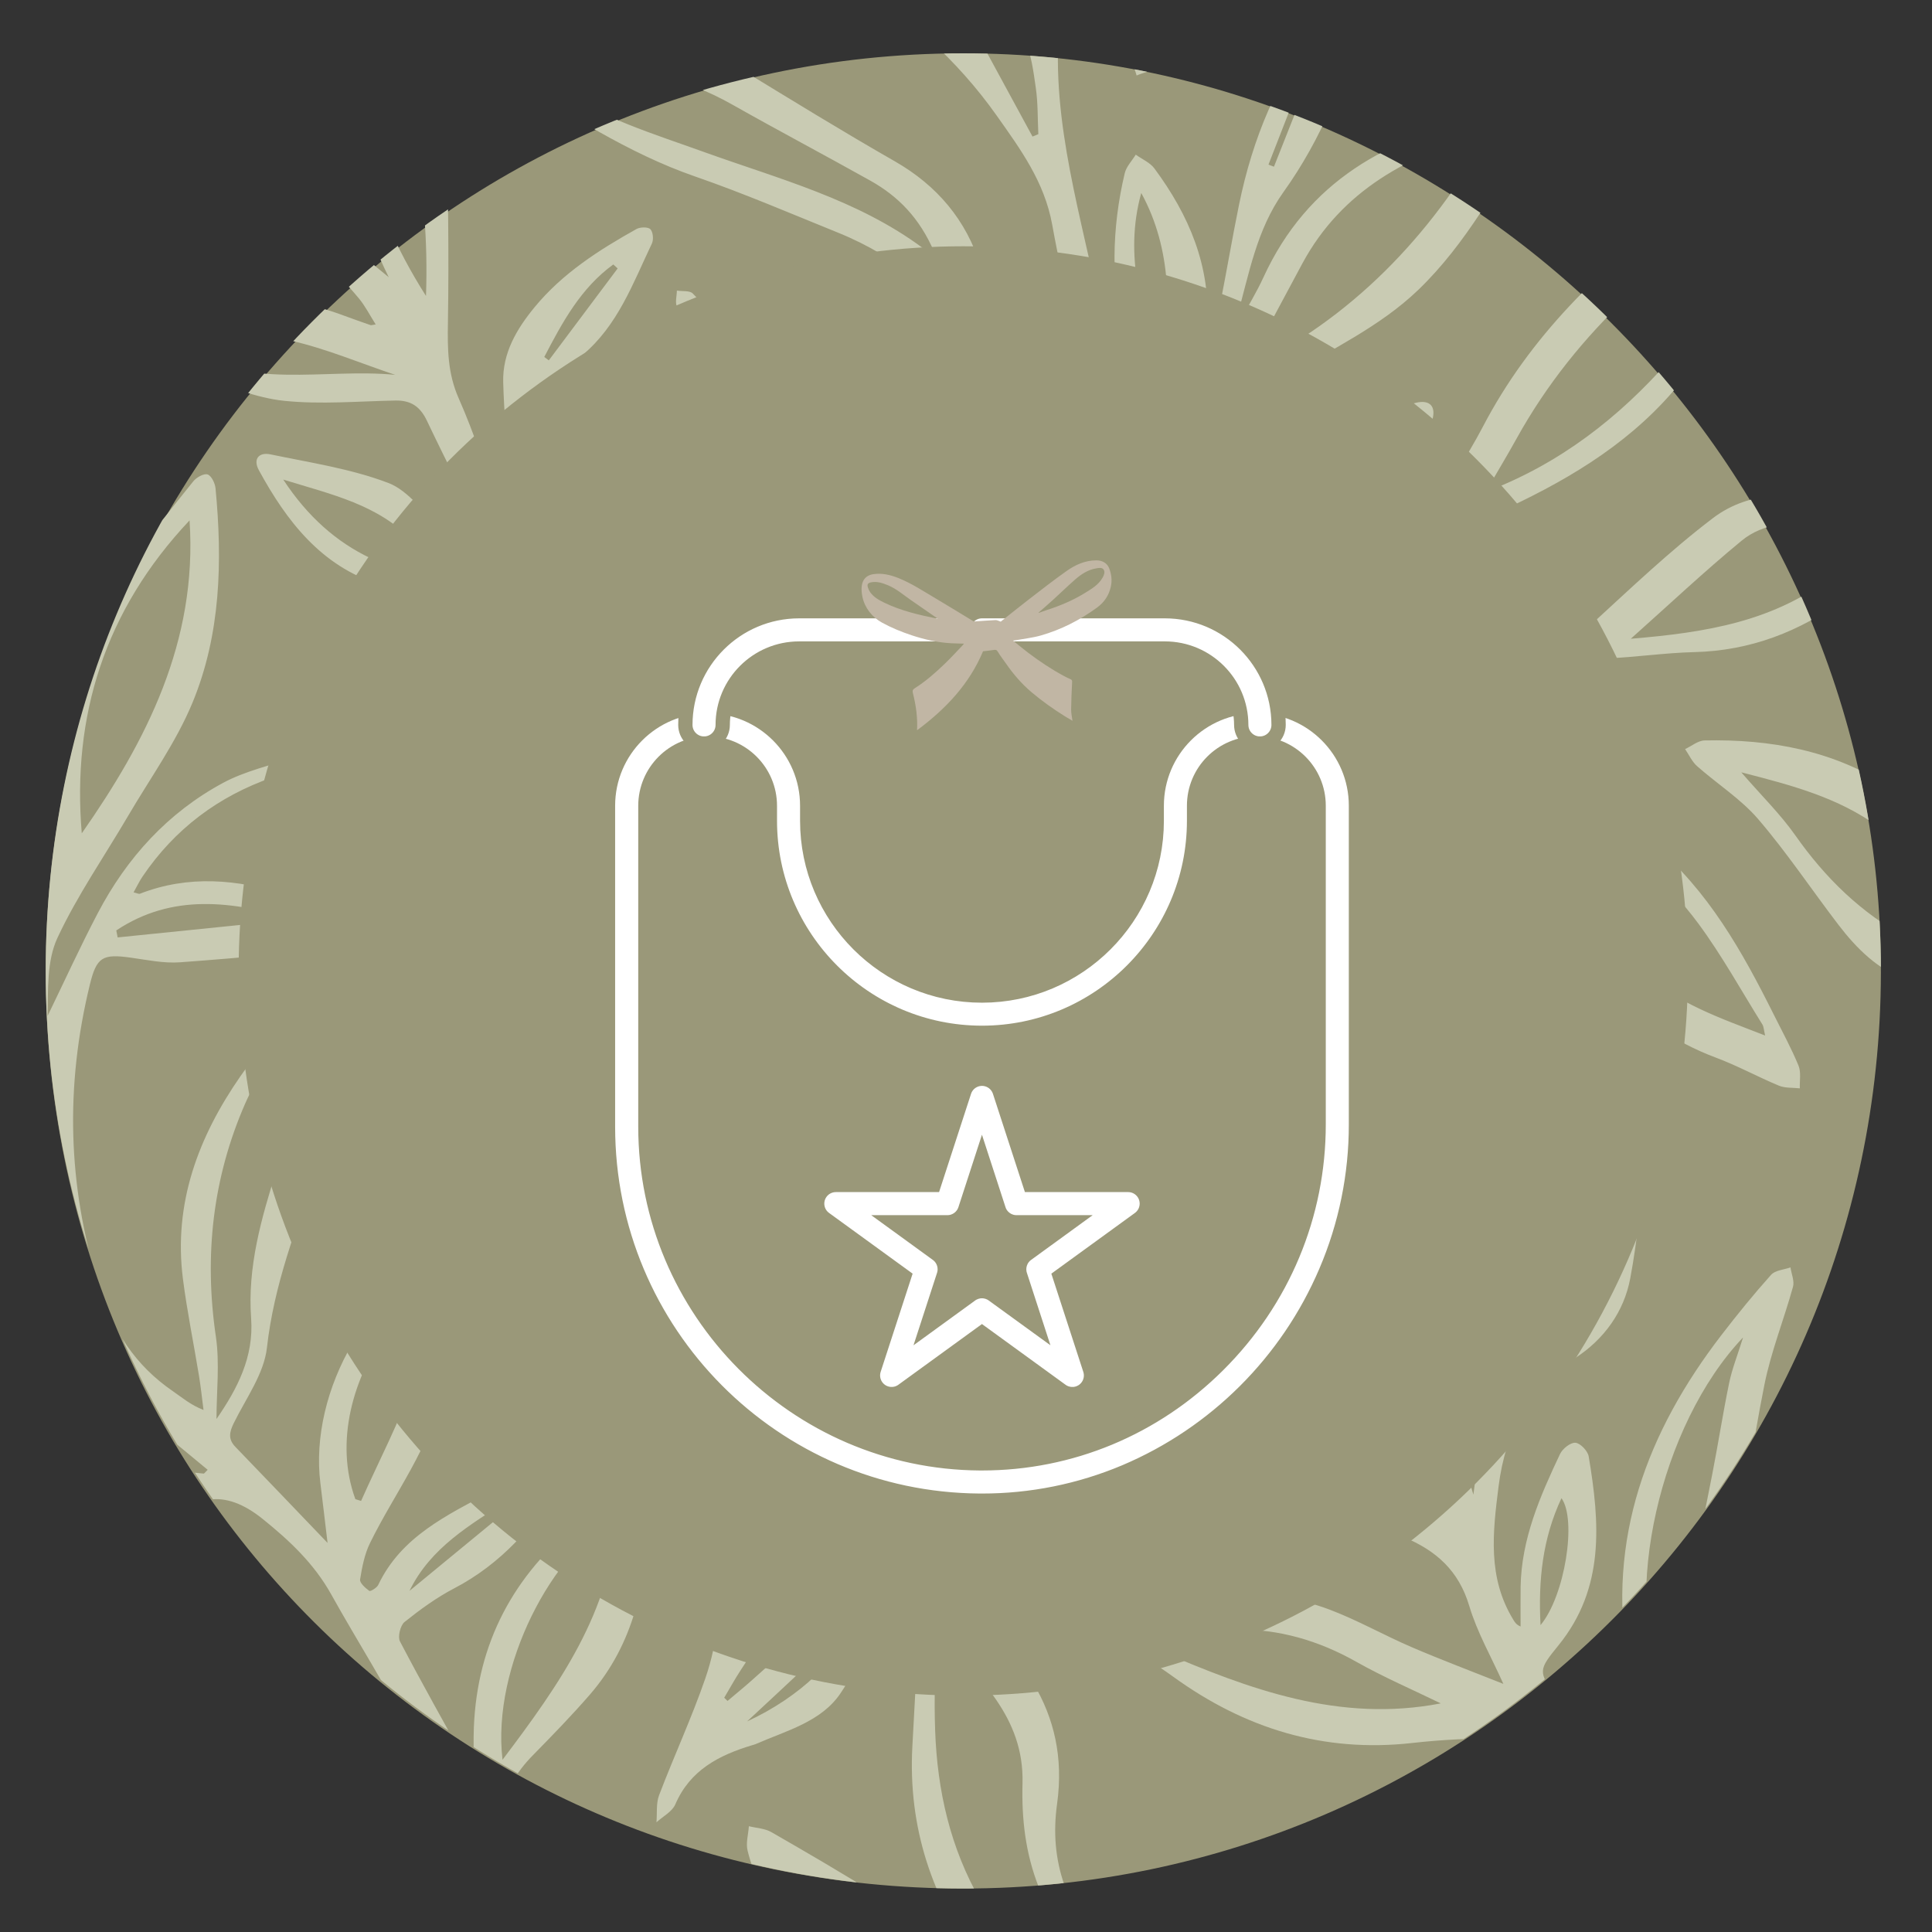 <svg xmlns="http://www.w3.org/2000/svg" xmlns:xlink="http://www.w3.org/1999/xlink" id="Layer_1" data-name="Layer 1" viewBox="0 0 1080 1080"><rect x="0" y="0" width="1080" height="1080" fill="#333333" stroke="none"/><defs><style>      .cls-1 {        fill: #c9cbb3;      }      .cls-2 {        fill: #9a9879;      }      .cls-3 {        fill: #c1b6a4;      }      .cls-4 {        fill: none;      }      .cls-5 {        fill: #fff;        stroke: #9a9879;        stroke-miterlimit: 10;        stroke-width: 8px;      }      .cls-6 {        clip-path: url(#clippath);      }    </style><clipPath id="clippath"><path class="cls-4" d="M25.55,542.75c0,287.4,236.35,519.59,525.29,512.81,272.11-6.39,494.03-228.3,500.46-500.4,6.82-288.96-225.38-525.35-512.8-525.35S25.55,259.47,25.55,542.75"></path></clipPath></defs><g><g><path class="cls-2" d="M538.49,1055.7c287.42,0,519.62-236.39,512.8-525.35-6.42-272.1-228.35-494.01-500.46-500.4C261.89,23.17,25.55,255.36,25.55,542.76s229.65,512.94,512.94,512.94"></path><g class="cls-6"><path class="cls-1" d="M733.01,40.55c-1.15-.38-2.3-.75-3.44-1.13-6.83,17.53-13.65,35.06-20.48,52.6l3.06,1.17c6.95-17.55,13.9-35.1,20.85-52.64M544.54,391.77c-.83.25-1.66.5-2.49.75-1.26,19.23,6.09,40.97,17.78,52.33-5.14-17.83-10.22-35.46-15.29-53.08M417.65,962.27c29.83-13.71,52.34-35.93,57.54-54.03-8.09,7.66-17.61,16.74-27.2,25.74-9.53,8.96-19.14,17.85-30.34,28.28M828.28,361.88c-22.75,5.86-56.61,31.16-62.4,45.92,21.01-7.24,42.47-22.88,62.4-45.92M766.93,507.96c-27.48-9.51-55.36-8.25-83.35-4.27,27.13,15.32,55.29,8.74,83.35,4.27M418.51,495.82c8.2,13.76,55.89,40.72,72.52,41.7-16.92-26.06-43.05-35.68-72.52-41.7M364.83,760.69c1.08,12.48,21.39,56,35.23,75.49,3.67-32.7-9.77-64.84-35.23-75.49M492.89,827.49c12.54,6.37,83.93-1.88,101.04-11.69-24.39-7.86-87.86-.52-101.04,11.69M637.97,107.88c-9.81,35.21.41,68.07,11.96,100.78,4.32-34.57,5.55-68.77-11.96-100.78M676.74,442.02c13.06-31.24,37.75-56.94,42.65-92.17-27.5,24.17-51.36,50.12-42.65,92.17M679.9,329.49c.62.79,1.23,1.57,1.85,2.36,16.54-13.08,34.54-24.73,49.26-39.62,17.95-18.17,31.89-40.27,53.32-55.17.3-.21.13-1.09.21-2.09-46.83,18.64-74.61,57.83-104.64,94.53M276.17,511.23c29.67,47.01,50.3,99.37,86.98,141.75-3.56-12.77-9.16-24.9-11.47-37.64-4.37-24.15-14.12-45.77-27.03-66.16-11.49-18.16-26.47-32.36-48.48-37.95M469,742.9c2.79-17.95-5.59-32.34-14.4-46.11-9.4-14.72-14.36-30.31-13.5-47.6,1.6-31.81-17.35-55.2-32.27-82.61,0,14.77-.61,27.19.11,39.55,3.06,52.96,37.7,92.17,60.06,136.77M735.07,566.78c-15.2-7.39-44.05-6.89-60.61,3.13-29.48,17.83-58.14,37.05-87.1,55.75-.58.38-.66,1.52-1.34,3.2,15.08.25,28.52-2.76,41.71-8.49,16.23-7.06,32.59-14.07,49.42-19.44,21.98-7.02,40.86-18.46,57.93-34.15M733.58,732.3c.25-1.52.49-3.05.74-4.57-37.42-26.34-79.58-28.88-122.8-20.08-31.07,6.33-58.8,20.39-80.77,48.18,28.77-8.96,54.7-17.21,80.75-25.04,9.41-2.83,19.19-6.85,28.67-6.55,22.19.72,44.3,3.76,66.45,5.8,8.98.83,17.96,1.52,26.95,2.26M492.45,442.75c-8.28-46.09-37.69-90.69-82.49-127.83-11.56-9.58-22.94-19.8-38.62-24,6.86,16.1,13.05,32.69,23.9,45.26,31.4,36.39,64.67,71.16,97.22,106.57M578.19,313.67c-20.14-18.15-41.1-37.42-62.56-56.12-6.11-5.33-13.37-9.63-20.66-13.28-25.58-12.8-51.39-25.14-77.15-37.58-2.76-1.34-5.77-2.16-9.44-3.49.22,2.43.05,3.48.43,4.27.98,2.07,2.01,4.17,3.35,6.01,27.37,37.67,62.34,65.81,106.06,82.05,19.96,7.41,40.81,12.43,59.96,18.14M832.08,74.79c-.44-.1-1.13-.51-1.66-.35-42.77,12.14-80.22,31.79-102.39,72.84-10.96,20.29-21.73,40.67-31.7,59.33,58.77-28.3,103.04-73.99,135.75-131.82M522.21,140.82c-8.17-19.01-20.16-31.14-35.68-39.83-25.55-14.31-51.45-27.98-76.94-42.39-28.08-15.89-58.05-22.7-90.14-20.24-5.56.43-11.06,1.5-16.59,2.28,2.75,4.4,5.64,6.43,8.57,8.43,25.11,17.12,53.91,25.74,82.08,35.89,42.03,15.13,85.75,26.48,122.45,53.78.95.71,2.36.82,6.26,2.08M809.73,458.86c.64.89.9,1.62,1.41,1.9,39.98,21.75,73.62,51.82,106.85,82.29,19.49,17.88,43.47,26.01,68.73,35.81-.78-3.27-.77-4.97-1.54-6.18-11.84-18.95-22.66-38.66-35.91-56.56-34.56-46.68-81.25-65.92-139.54-57.26M597.45-17.58c-14.3,55.83-.51,109.65,11.66,163.59,7.47,33.1,15.19,66.15,22.01,99.38,2.15,10.49,1.73,21.52,2.48,32.36,5.59-11.11,11.56-22.33,7.92-36.12-4.55-17.2-8.91-34.44-13.09-51.73-7.48-31.02-7.05-62.1.3-93.05.89-3.75,4.05-6.94,6.16-10.4,3.52,2.54,7.97,4.4,10.44,7.73,19.33,26.11,31.6,54.7,29.45,88.06-.08,1.29.25,2.61.46,3.9.04.26.41.47,1.65,1.78,1.82-6.1,3.9-11.48,5.01-17.05,3.73-18.74,6.88-37.6,10.7-56.32,7.56-37,21.54-71.19,45.22-101,1.02-1.28,1.96-2.99,3.33-3.59,3.62-1.59,7.79-4.18,11.06-3.43,1.98.45,4.4,6.76,3.72,9.79-3.28,14.72-5.95,29.92-11.87,43.65-7.12,16.51-16.02,32.63-26.49,47.24-15.36,21.44-19.32,46.29-26.22,70.38.75.37,1.51.74,2.26,1.11,4.25-7.88,8.94-15.56,12.67-23.68,24.58-53.6,69.63-78.59,124.72-89.64,6.45-1.29,12.98-2.49,19.54-2.96,7.38-.52,10.23,3.69,6.37,9.73-19.83,31.03-37.07,63.92-64.07,89.88-21.7,20.87-48.92,33.21-74.04,48.88-17.81,11.12-34.92,23.59-51.11,36.97-6.12,5.05-9.55,13.99-12.83,21.74-10.65,25.15-21.22,50.41-21.45,78.45-.01,2.55.4,5.12.87,10.65,5.36-6.51,9.3-11.04,12.96-15.77,18.13-23.45,36.19-46.95,54.27-70.44,16.92-22,40.66-32.85,66.3-40.56,7.89-2.37,15.75-4.94,23.76-6.81,7.9-1.84,11.34,2.17,9.02,9.9-.47,1.57-1,3.23-1.93,4.54-24.93,35.21-48,72.36-87.38,93.86-21.07,11.51-42.91,21.67-64.73,31.76-11.53,5.33-18.4,13.07-22.7,25.34-6.52,18.59-16.2,36.07-23.12,54.55-4.44,11.84-8.06,24.5-8.97,37.02-1.47,20.3-.39,40.79-.39,61.19.89.34,1.78.67,2.66,1,2.03-2.61,3.99-5.26,6.08-7.82,13.93-17.07,28.47-33.68,41.54-51.37,5.25-7.11,8.13-16.34,10.58-25.04,2.5-8.82,3.24-18.14,4.59-27.27,3.95-26.66,15.5-49.62,34.56-68.49,12.85-12.73,26.47-24.71,40.03-36.7,2.63-2.33,6.63-3.15,9.99-4.66,1.46,3.77,4.49,7.72,4.12,11.31-2.86,27.48-8.62,53.52-29.25,74.63-15.51,15.87-28.62,34.09-42.81,51.26.94.97,1.88,1.94,2.82,2.91,4.81-3.85,9.51-7.85,14.47-11.51,12.93-9.56,26.42-18.41,38.82-28.59,9.81-8.05,18.9-17.15,27.31-26.66,22.46-25.41,50.56-40.74,83.27-48.06,3.36-.75,9.84.06,10.41,1.7,1.19,3.39.62,8.68-1.41,11.72-18.22,27.39-40.19,50.33-75.19,54.01-27.46,2.89-45.66,21.48-68.95,36.8,22.67-2.91,42.42-6.74,62.31-7.7,31.23-1.52,62.6-2.28,93.83-1.11,24.11.91,44.55,12.86,62.92,28.28,30.83,25.9,49.92,60.03,67.5,95.26,4.71,9.43,9.79,18.73,13.8,28.45,1.54,3.72.58,8.47.76,12.74-3.92-.44-8.19-.04-11.69-1.49-11.86-4.92-23.18-11.17-35.18-15.65-23.64-8.84-43.6-23.03-61.56-40.31-19.7-18.97-38.37-39.1-59.04-56.94-15.37-13.27-32.51-24.91-50.23-34.82-8.55-4.77-20.52-6.24-30.48-5.11-33.45,3.78-65.22,13.28-92.42,34.4-1.55,1.21-3.05,2.5-4.47,3.86-.39.38-.38,1.17-.98,3.28,4.63-.73,8.65-1.39,12.68-1.98,36.33-5.42,72.35-4.65,107.44,7.17,5.86,1.97,10.49,7.62,15.69,11.58-5.41,2.94-10.5,7.25-16.28,8.55-16.97,3.81-34.1,7.3-51.36,9.25-16.03,1.8-31.43-2.29-45.64-10.23-2.29-1.28-4.75-2.3-7.19-3.28-25.42-10.19-29.6-8.9-46.6,12.3-8.65,10.79-17.08,22.01-27.21,31.29-16.69,15.27-20.6,35.96-26.08,57.13,3.03-2.1,6.05-4.22,9.09-6.31,21.7-14.9,42.59-31.19,65.3-44.35,30.73-17.82,64.08-14.8,97.13-6.51,2.68.67,5.85,3.49,6.68,6.01.53,1.63-2.42,4.9-4.42,6.79-7.86,7.45-16.07,14.52-23.95,21.95-15.02,14.15-33.37,22.18-52.54,28.61-10.93,3.67-22.22,6.32-33.04,10.26-19.83,7.22-40.38,5.62-60.71,5.28-10.96-.19-16.64,3.91-20.97,13.71-10.39,23.49-21.9,46.49-32.77,69.77-2.87,6.14-5.07,12.6-6.55,16.32,14.9-10.42,30.12-23.84,47.63-32.76,38.93-19.83,80.03-18.59,121.45-7.56,21.98,5.85,42.31,14.7,59.64,29.61,2.76,2.38,6.38,6.32,6,9.07-.35,2.66-4.97,5.61-8.31,6.88-22.77,8.65-46.71,8.78-69.04,1.55-30.7-9.92-58.85-5.36-87.52,6.02-20.48,8.13-41.61,14.64-62.22,22.45-17.12,6.49-30.51,17.53-39.28,35.5,2.71.17,4.3.7,5.58.27,42.41-14.07,84.07-5.88,125.59,4.4,2.66.66,4.67,3.88,6.99,5.9-2.1,2.23-3.78,5.51-6.36,6.52-14.11,5.52-28.3,10.93-42.74,15.51-17.29,5.49-34.59,1.16-51.87-1.23-12.67-1.75-25.48-3.49-38.21-3.42-4.82.03-11.32,3.96-14.14,8.1-19.81,29.12-38.89,58.74-58.14,88.25-3.18,4.89-6,10.02-8.99,15.06.62.6,1.24,1.21,1.86,1.8,4.47-3.79,9.01-7.48,13.39-11.37,20.89-18.62,41.72-37.31,62.6-55.95,1.22-1.1,2.47-2.5,3.94-2.92,3.88-1.09,7.88-1.71,11.83-2.52.51,3.95,2.71,8.71,1.26,11.71-9.32,19.17-17.98,38.94-29.74,56.58-10.8,16.2-30.49,21.08-47.63,28.62-.6.26-1.26.4-1.89.59-18.49,5.58-34.68,13.85-42.96,33.08-1.76,4.09-6.93,6.72-10.53,10.02.43-5.07-.27-10.57,1.47-15.15,8.3-21.82,18.16-43.08,25.78-65.11,14.92-43.15,5.88-83.67-18.77-120.36-13.47-20.06-25.55-40.01-28.52-64.23-.62-5.06,1.44-10.44,2.27-15.68,4.87,1.17,10.28,1.35,14.52,3.67,23.76,12.98,42.59,31.22,48.33,58.28,3.57,16.79,2.52,34.6,3.02,51.97.42,14.72.09,29.46.09,45.15,1.59-.84,2.95-1.1,3.53-1.92,14.38-20.48,28.61-41.08,43.04-61.54,7.27-10.31,6.38-20.26,1.59-31.57-12.58-29.69-32.9-53.88-53.34-78.02-21.07-24.89-42.52-49.16-69.09-68.86-18.9-14.01-28.77-35.74-37.6-57.23-8.39-20.41-15.81-41.24-24.57-61.49-4.55-10.52-11.45-20.01-16.46-30.36-1.59-3.28-1.84-8.68-.12-11.57,1.08-1.83,7.4-2.02,10.6-.85,14.51,5.28,29.56,9.86,42.88,17.4,20.63,11.69,30.88,32.05,37.41,53.98,10.25,34.41,19.41,69.14,29.91,103.47,2.5,8.19,7.25,16.45,13.07,22.71,14.32,15.39,29.86,29.64,46.6,46-6.58-11.57-11.61-21.67-17.78-31.02-24.29-36.84-32.04-77.26-28.1-120.73,1.27-14.05-.14-28.33.37-42.47.12-3.57,2.85-7.06,4.39-10.58,2.79,2.31,6.34,4.11,8.25,7,12.87,19.53,25.44,39.25,37.99,58.97,9.23,14.51,14.67,30.49,14.63,47.61-.05,16.1,4.99,30.44,11.92,44.39,8.65,17.38,10.92,35.61,9.14,54.77-.84,8.99-.14,18.12,1.46,27.46,6.35-16.41,12.62-32.84,19.09-49.19,2.91-7.35,5.5-14.97,9.51-21.71,15.74-26.44,15.81-55.34,13.53-84.46-1.05-13.42-4.12-26.68-6.02-40.06-1.18-8.3-5.36-13.63-13.21-16.88-13.69-5.66-27.22-11.73-40.66-18-23.59-11.01-43.87-26.65-61.86-45.32-2.04-2.12-4.07-4.4-5.47-6.96-3.81-6.96-1.1-12.44,6.7-11.89,35.49,2.5,67.6,11.99,87.61,44.96,4.83,7.95,10.15,15.59,15.25,23.37.74-.32,1.49-.66,2.24-.98.29-1.8.98-3.63.81-5.38-3.59-37.08-14.89-70.74-42.88-97.13-19.15-18.07-38.11-36.35-56.95-54.76-28.6-27.97-39.14-64.99-49.95-101.71-2.61-8.88,1.73-12.79,9.78-9.27,69.16,30.26,119.89,77.15,136.63,153.87,2.44,11.18,3.8,22.94,3.31,34.33-.71,16.28,3.05,31.27,8.37,46.26,13.08,36.82,22.01,74.54,23.51,113.78.06,1.54.48,3.05,2.58,4.98,2.62-6.55,5.43-13.02,7.82-19.65,11.45-31.7,21.34-63.73,22.94-97.8.5-10.59-2.74-18.88-9.51-26.98-20.71-24.76-36.27-51.65-34.65-85.8.49-10.4-2.4-20.92-3.1-31.43-.19-2.81,1.94-5.79,3.01-8.69,2.77,1.37,6.26,2.09,8.2,4.22,19.8,21.67,34.06,45.34,27.36,76.65-2.21,10.32,2.36,19.16,8.67,29.11,1.25-3.49,2.28-5.39,2.6-7.41,3.92-24.58,11.12-48.08,22.24-70.42,16.42-33.02,5.51-49.13-27.82-63.4-21.43-9.18-45.01-13.5-66.07-23.34-50.69-23.7-92.99-57.25-117.2-109.73-3.85-8.36-8.97-16.12-12.85-24.47-1.15-2.49-.1-6.01-.06-9.04,3.04.5,7.28-.12,8.93,1.67,32.09,34.59,76.58,46.47,117.69,64.36,20.79,9.05,38.09,22.22,52.09,39.75,17.65,22.11,34.9,44.53,52.25,66.87.99,1.28,1.34,3.05,1.98,4.58,1.04-.62,2.08-1.23,3.12-1.85-.19-4.05,0-8.16-.64-12.15-4.09-25.73-13.73-49.53-26.7-71.88-11.74-20.23-22.85-41.14-37.07-59.56-21.53-27.9-48.11-50.63-81.4-64.1-26.57-10.75-52.95-22.09-80-31.45-37.86-13.11-70.78-35-104.49-55.61-8.48-5.18-7.98-10.68.71-15.24,2.03-1.06,4.19-2.03,6.42-2.55,42.63-10.05,84.15-10.25,123.15,13.51,28.4,17.31,56.73,34.77,85.6,51.27,23.83,13.62,40.16,32.95,48.21,58.93,4.99,16.1,14.68,29.13,23.75,42.92,15.52,23.61,29.32,48.35,43.83,72.62.82,1.38,1.6,2.79,4.33,3.7-1.99-8.99-3.93-17.99-5.98-26.96-8.8-38.52-18.95-76.79-25.96-115.62-4.35-24.07-17.76-42.23-30.97-60.94-22.32-31.63-51.02-56.64-83.27-77.76-1.91-1.25-3.46-3.02-5.18-4.55h17.81c6.74,4,13.47,8,20.22,12,.49-.68.98-1.35,1.47-2.03-1.96-3.32-3.91-6.65-5.87-9.97h23.74c17.01,31.32,34.02,62.62,51.04,93.94,1.08-.45,2.17-.9,3.25-1.34-.42-8.67-.17-17.44-1.43-25.98-1.36-9.3-2.48-19.23-6.62-27.4-6.94-13.7-16.2-26.21-24.48-39.23h19.78c3.32,6.26,6.63,12.53,9.95,18.8.64-.17,1.28-.33,1.92-.49v-18.31h17.8Z"></path><path class="cls-1" d="M286.85,841.61c-.9-1.03-1.79-2.06-2.68-3.09-21.13,13.82-43.37,26.39-55.26,50.78,19.31-15.9,38.63-31.8,57.94-47.69M21.09,899.57c29.28-6.68,42.37-31.92,60.25-51.71-24.29,12.31-45.95,27.68-60.25,51.71M65.01,520.11c.25,1.3.51,2.61.76,3.91,32.55-3.31,65.09-6.63,99.06-10.08-35.18-10.26-68.48-14.65-99.82,6.17M280.92,983.72c31.84-42.19,60.63-82.93,63.86-135.25-35.39,17.74-70.07,83.12-63.86,135.25M197.74,967.32c.19-1.05.38-2.11.57-3.17-16.12-2.74-32.24-5.54-48.38-8.21-10.67-1.77-21.41-3.19-32.06-5.07-10.68-1.88-21.23-4.52-31.94-6.14-26.99-4.09-51.91,2.92-76.92,15,2,1.39,3.12,2.57,4.49,3.07,25.97,9.58,52.68,15.03,80.35,11.13,34.48-4.87,68.64-13.27,103.89-6.62M-20.61,412.28c-17.77,39.39-28.32,79.22-14.37,122.33,7.05,21.8,11.21,44.56,16.32,66.97,1.37,5.99,1.44,12.28,2.1,18.43.88-.03,1.76-.06,2.63-.1,1.01-14.67,3.3-29.39,2.77-44-1.21-33.43-3.71-66.81-5.86-100.21-.97-14.99-2.53-29.95-3.53-44.94-.4-6.13-.06-12.32-.06-18.48M198.65,838.04c1.06.33,2.13.66,3.2.99,9.96-22.46,21.63-44.34,29.48-67.51,11.67-34.43,32.47-58.97,66.42-72.2,3-1.17,5.79-2.89,11.14-5.6-71.21-3.11-133.41,80.94-110.24,144.32M365.57,427.42c-34.22-32.28-127.23-31.88-172.34.73,81.53,18.22,114.14,18.08,172.34-.73M45.71,465.84c35.86-51.32,64.8-106.98,60.25-174.93-47.52,50.38-65.76,109.62-60.25,174.93M121.03,793.22c11.64-16.9,20.93-34.59,19.35-56.26-2.1-28.78,5.68-55.88,14.28-83.09,7.3-23.09,11.76-47.09,16.98-70.8.85-3.88-.86-8.34-1.39-12.53-1.43-.4-2.87-.81-4.3-1.22-9.74,15.76-21.46,30.64-28.83,47.43-18.23,41.56-23.1,85.2-16.45,130.4,2.22,15.05.35,30.7.35,46.07M-49.34,461.08c7.78-20.26,15.2-40.67,23.59-60.68,2.02-4.81,7.25-8.29,11.01-12.37,1.94,4.92,4.73,9.66,5.68,14.77,4.6,24.58,8.09,49.39,13.14,73.88,4.97,24.09-1.33,47.21-4.14,70.65-3.23,26.79-6.92,53.53-10.21,80.31-.34,2.79-.13,6.21,1.21,8.55,13.58,23.66,27.44,47.15,42.99,70.18-1.8-5.98-4.2-11.84-5.29-17.94-3.25-18.1-6.76-36.21-8.72-54.47-2.3-21.57-3.79-43.28-4.27-64.96-.28-12.72.55-25.89,3.59-38.18,7.96-32.23,12.13-64.88,11.87-97.87-.34-42.28,12.39-79.75,37.39-113.31,12.79-17.16,26.15-33.91,39.56-50.59,1.76-2.19,5.91-4.51,7.98-3.83,2.15.71,4.17,4.9,4.44,7.74,3.9,40.76,2.93,81.53-12.82,119.7-9.19,22.28-23.71,42.37-36,63.35-13.32,22.73-28.5,44.55-39.57,68.31-6,12.9-5.15,29.01-5.5,43.62,9.3-19.15,18.14-38.55,28.02-57.39,16.28-31.07,39.23-56.33,70.24-73,12.24-6.58,26.37-9.61,39.62-14.3,16.1-5.7,32.64-10.44,48.18-17.4,28.4-12.72,56.71-23.47,88.66-15.51,26.11,6.51,50.98,15.78,73.39,30.98,3.82,2.59,7.85,4.9,11.42,7.8,1.57,1.26,3.3,3.93,2.94,5.51-.37,1.66-3.21,4.02-4.86,3.94-29.77-1.49-56.3,13.03-84.98,16.93-24.19,3.29-47.13-1.88-70.17-7.96-19.74-5.2-39.57-10.15-59.55-14.37-5.46-1.15-11.96-.45-17.29,1.41-30.13,10.52-54.56,28.82-72.52,55.39-1.78,2.64-3.16,5.56-5.02,8.86,1.85.42,2.87,1.02,3.57.76,27.2-10.59,54.42-8.03,81.45.36,16.36,5.07,32.54,10.75,48.6,16.72,3.06,1.13,5.15,4.86,7.69,7.39-3.01,1.54-5.92,4.15-9.05,4.45-35.41,3.42-70.82,6.83-106.3,9.42-9.04.66-18.35-1.31-27.46-2.59-15.89-2.22-19.18-.42-22.98,15.23-13.69,56.3-12.51,111.67,4.86,167.64,7.94,25.6,20.35,44.93,41.77,59.61,5.04,3.45,9.66,7.53,16.95,10.36-.82-6.27-1.47-12.57-2.48-18.82-2.98-18.19-6.71-36.27-9.04-54.54-5.38-42.24,8.7-79.44,32.25-113.33,13.14-18.89,28.21-36.48,42.89-54.25,2.5-3.02,7.48-4,11.32-5.92,1.34,4.32,3.73,8.62,3.8,12.97.19,12.77.87,25.79-1.23,38.29-3.47,20.66-6.96,41.7-14.04,61.28-11.79,32.57-24.08,64.49-28.02,99.51-1.63,14.58-11.72,28.31-18.53,42.15-2.49,5.07-3.28,8.99.93,13.33,16.91,17.5,33.71,35.11,51.49,53.65-1.4-11.7-2.66-22.54-4.01-33.37-6.39-51.16,27.61-113.86,80.83-131.7,24.71-8.28,49.05-15.31,75.26-12.8,3.88.37,7.57,2.69,11.35,4.11-2.48,3.48-4.22,8.35-7.6,10.18-12.14,6.56-24.47,13.08-37.39,17.81-29.06,10.65-47.84,30.64-54.2,60.5-6.79,31.93-26.65,57.07-40.5,85.32-3.06,6.24-4.45,13.45-5.56,20.39-.3,1.9,2.95,4.77,5.17,6.39.58.43,4.21-1.72,4.99-3.37,12.86-27.08,38.45-38.9,62.71-52.05,10.39-5.63,21.67-9.64,32.69-14.04,2.47-.98,5.52-.49,8.3-.67-.31,3.01.35,6.62-1.08,8.95-15.21,24.79-33.89,46.03-60.27,59.8-9.82,5.12-18.96,11.8-27.65,18.74-2.37,1.9-3.91,8.29-2.55,10.89,12.31,23.52,25.36,46.66,38.19,69.91,1.02-.22,2.04-.43,3.06-.65,0-7.04-.24-14.1.04-21.14,1.88-47.36,22.34-85.43,58.95-114.75,7.22-5.79,16.7-9.09,25.57-12.37,8.34-3.08,12.91.28,12.76,9.3-.61,36.38-7.72,70.87-32.38,99.36-10.13,11.68-20.94,22.79-31.78,33.83-19.78,20.16-21.59,39.31-9.82,64.59,7.66,16.45,11.18,34.82,16.56,52.33h-11.87c-2.55-6.05-5.33-12.01-7.64-18.15-6.71-17.88-12.46-36.18-20.05-53.68-8.35-19.24-22.39-32.31-43.77-37.74-35.54-9.02-71.2-7.89-107.03-3.93-43.13,4.77-84.02-2.63-122.77-21.9-2.33-1.16-5.2-4.05-5.25-6.19-.04-2.17,2.66-5.15,4.92-6.49,5.66-3.34,12.01-5.51,17.62-8.92,36.43-22.11,73.41-21.61,111.5-4.29,8.77,3.98,18.86,6,28.53,6.87,24.58,2.19,48.39,6,69.08,20.91,3.46,2.5,7.87,3.67,11.85,5.46-14.07-27.42-30.2-52.61-44.73-78.7-9.61-17.25-23.4-30.13-38.23-42.09-21.39-17.24-39.64-14.29-55.23,7.82-.57.81-1.08,1.67-1.69,2.44-17.91,22.43-40.07,38.99-67.54,47.76-3.79,1.21-8.5-.47-12.79-.82.51-4.37-.28-9.54,1.79-12.97,5.59-9.24,11.84-18.23,18.87-26.42,11.69-13.63,26.7-22.75,43.83-28.71-27.73,4.92-55.1,10.34-82.21,16.92-14.01,3.4-27.51,8.86-41.25,13.38v-29.67c28.09-2.45,56.55-2.86,84.15-7.94,26.3-4.84,52.09-10.52,78.98-7.2.38.04.89-.8,2.27-2.12-12.97-10.67-25.64-21.44-38.8-31.58-2.45-1.88-6.96-1.92-10.39-1.55-8.15.87-16.39,1.84-24.29,3.94-30.34,8.04-60.97,9.15-91.92,4.91v-9.89c26.87-.71,54.12,2.81,80.23-7.28-26.7-3.35-53.37-5.74-80.23-2.61v-11.87c35.87-2.34,71.71-4.14,107.57,7.57-11.35-16.62-22.06-30.77-31.08-45.93-10.26-17.22-18.86-35.43-28.45-53.05q-15.93-29.27-48.05-23.3v-55.38c7.61,4.86,15.24,9.71,24.91,15.89-8.73-29.15-16.82-56.14-24.91-83.14v-67.25Z"></path><path class="cls-1" d="M781.1,843.1c.69-1.2,1.38-2.4,2.07-3.6-17.34-10.58-34.68-21.17-52.02-31.75-.54.89-1.09,1.79-1.63,2.68,12.26,18.8,31.84,25.86,51.58,32.67M861.17,908.45c13.55-16.2,20.4-58.89,11.7-70.96-10.53,22.47-13.03,45.71-11.7,70.96M869.9,746.24c.87.41,1.73.82,2.6,1.23,23.3-19.03,32.52-44.68,34.09-73.93-.92-.43-1.84-.85-2.76-1.28-11.31,24.66-22.62,49.32-33.93,73.99M806.43,728.86c8.64-22.19,10.1-45.13,7.19-68.1-1.93-15.26-6.71-30.15-9.74-45.31-2.59-12.98-4.5-26.1-6.71-39.16-15.01,51.95-5.77,102.42,9.26,152.57M805.42,952.21c-15.7-7.65-31.99-14.65-47.35-23.32-20.89-11.79-43.2-18.3-66.83-17.99-14.34.19-28.62,4.24-42.93,6.56-.05,1.75-.1,3.51-.14,5.26,50.07,21.62,100.73,40.43,157.25,29.48M929.81,944.65c2.22-5.01,4.81-8.88,5.68-13.11,7.41-35.71,14.59-71.47,21.63-107.24,3.36-17.09,5.99-34.33,9.52-51.37,1.61-7.74,4.6-15.19,7.74-25.29-46.55,48.9-68.14,145.53-44.57,197.01M644.92,1097.98c9.58-33.59,28.01-57.8,65.35-62.55,24.71-3.14,48.13-10.34,70.46-21.76,31.25-15.98,64.27-14.75,97.56-7.7,3.16.66,6.37,1.09,9.84,1.68-6.71-19.49-27.61-35.56-48.38-35.82-16.75-.2-33.62.64-50.26,2.51-49.71,5.58-93.75-8.11-133.77-37.13-10.09-7.32-20.89-13.66-31.06-20.86-2.68-1.9-5.92-5.38-5.85-8.06.06-2.34,4.07-5.99,6.9-6.65,39.07-9.13,78.4-16.69,117.68-1.81,15.65,5.93,30.35,14.33,45.77,20.95,16.56,7.11,33.47,13.45,51.23,20.53-6.73-15.06-14.67-28.82-19.08-43.63-5.85-19.65-18.51-30.93-36.5-38.37-9.42-3.9-18.17-9.4-27.53-13.45-18.98-8.19-32.69-21.9-42.63-39.62-1.75-3.12-1.82-7.17-2.66-10.8,3.9-.84,8.39-3.39,11.63-2.28,28.14,9.61,56.05,19.92,75.52,44.36,1.02,1.27,1.36,3.08,2.01,4.64.87-.65,1.74-1.3,2.61-1.94-.42-2.47-.97-4.92-1.23-7.4-2.48-23.85-4.6-47.74-7.53-71.54-1.07-8.64-2.84-17.56-6.34-25.46-22.32-50.43-27.33-101.34-6.08-153.39,1.24-3.04,2.26-6.56,4.47-8.73,4.67-4.58,10.06-8.4,15.16-12.54,3.59,5.46,8.38,10.49,10.53,16.47,4.32,12.06,6.18,25.04,10.91,36.9,8.34,20.87,12.2,42.07,11.83,64.59-.32,18.89-4.81,36.46-11.4,53.8-.58,1.54-1.28,3.03-1.96,4.53-9.43,20.84-15.26,41.87-7.29,64.91,3.7,10.68,5.29,22.1,8.8,33.15,3.5-31.4,16.51-58.89,30.82-86.22,11.58-22.12,20.26-45.75,31.72-67.94,6.6-12.77,16.07-24.07,24.48-35.87,1.54-2.17,4.16-3.57,7.13-6,1.22,3.15,2.61,4.94,2.43,6.55-2.72,22.86-4.63,45.9-8.87,68.49-3.52,18.78-14.65,34.13-30.67,44.56-26.25,17.1-39.06,41.09-42.95,71.75-3.29,25.87-6.25,51.08,8.29,74.7.81,1.31,1.55,2.65,4.01,3.7,0-7.38-.1-14.77.01-22.16.43-26.78,10.89-50.67,22.03-74.26,1.41-2.98,5.87-6.53,8.62-6.3,2.75.23,6.89,4.58,7.41,7.64,6.19,36.99,9.14,73.52-16.85,105.55-11.16,13.74-11.68,14.7-1.32,28.78,12.85,17.46,27.3,33.74,41.24,50.38,1.96,2.35,4.92,3.85,9.54,7.38,0-9.46.97-16.58-.19-23.33-3.07-17.84-7.56-35.44-10.57-53.3-11.72-69.42,10.73-129.26,52.46-183.44,8.83-11.48,17.99-22.75,27.65-33.54,2.29-2.57,7.16-2.83,10.84-4.15.53,3.64,2.3,7.64,1.4,10.88-5.1,18.39-12.31,36.3-16.02,54.94-6.62,33.24-11.32,66.87-16.67,100.36-2.87,17.93-10.18,33.84-19.93,49.06-4.65,7.27-7.18,15.97-10.2,24.19-1.81,4.92-1.85,10.62-4.16,15.21-9.25,18.34-3.42,36.32,1.33,53.96,2.89,10.72,13.05,15.5,23.36,21.63.69-4.49,1.28-7.27,1.52-10.08,4.82-56.14,29.2-103.47,66.47-144.53,11.62-12.8,25.45-23.62,38.27-35.35v21.76c-14.79,15.85-30.47,30.97-44.15,47.72-19.35,23.69-31.5,51.55-41.58,80.24-1.78,5.09-2,10.73-2.94,16.12,25.19-19.67,45.84-41.07,59.64-69,7.12-14.42,19.19-26.39,29.03-39.47v33.63c-3.1,5-6.56,9.82-9.21,15.05-9.85,19.46-21.56,37.35-37.29,52.85-12.31,12.13-22.75,26.18-34.09,39.3-5.67,6.55-4.55,11.19,1.88,17.29,11.12,10.5,20.9,22.42,31.24,33.76h-25.71c-.79-1.05-1.43-2.28-2.4-3.12-27.97-24.42-55.91-48.87-84.07-73.06-2.26-1.94-5.97-2.73-9.11-3.02-29.22-2.77-56.24,5.2-78.6,22.97-22.77,18.09-48.36,28.73-75.02,38.41-14.15,5.13-27.73,11.84-41.56,17.83h-21.76c2.71-2.76,4.94-6.45,8.2-8.1,16.1-8.17,32.34-16.08,48.78-23.54,23.02-10.46,46.28-20.4,69.4-30.62,14.41-6.37,28.75-12.85,43.15-19.26,2.49-1.11,5.06-2.05,7.59-3.07-25.23-.56-50.68-2.94-73.53,9.54-22.79,12.45-46.67,21.61-72.14,26.02-17.8,3.09-29.43,13.91-39.16,27.56-4.73,6.65-8.08,14.29-12.07,21.48h-15.82Z"></path><path class="cls-1" d="M345.27,150.06c-.81-.74-1.62-1.49-2.43-2.23-18.27,13.28-28.52,32.43-38.59,51.72.84.64,1.69,1.26,2.54,1.89,12.83-17.13,25.65-34.25,38.48-51.38M-41.24,203.12c35.28-8.97,67.93-22.5,93.06-49.84-30.89,16.95-65.73,26.5-93.06,49.84M220.93,209.54c-38.82-12.9-76.68-32.85-121.04-15.86,38.66,24.8,80.99,11.97,121.04,15.86M270.23,323.69c-2.53-.92-5.41-1.57-7.9-2.92-10.6-5.76-23.27-9.66-31.2-18.02-19.67-20.74-45.45-26.21-72.79-34.66,27.28,41.63,65.38,56.95,111.9,55.6M202.12-7.31c-12.1,62.08,2.1,119.42,36.01,172.75,2.16-60.65-9.29-118.55-36.01-172.75M223.62-17.58c6.91,19.53,13.99,39,20.63,58.63,2.41,7.13,5.15,14.6,5.3,21.97.82,39.11,1.49,78.25.84,117.35-.25,14.69-.16,28.36,6.02,42.29,8.66,19.54,15.14,40.04,22.55,60.13,1.32,3.58,2.63,7.17,5.28,10.41,0-9.42.34-18.85-.08-28.25-.76-17.1-2.4-34.17-2.87-51.27-.44-16.4,7.59-29.85,17.57-41.98,15.55-18.9,35.85-31.89,56.92-43.67,2.08-1.16,6.49-1.25,7.79.11,1.51,1.57,1.88,5.82.84,8-10.6,22.21-18.97,45.72-38.83,62.37-6.96,5.85-12.49,13.48-18.3,20.6-9.11,11.16-10.56,24-9.68,38.15.99,16.01.54,32.27-1.13,48.23-1.09,10.37.56,18.71,7.25,26.48,4.51,5.23,9.57,10.41,12.36,16.53,1.57,3.42-1,8.73-1.7,13.19-3.46-1.04-8.76-1.01-10.1-3.29-11.95-20.45-32.49-22.69-52.65-25.82-13.3-2.06-27.21-2.01-39.86-6.01-32.28-10.21-51.54-35.29-67.04-63.67-3.5-6.4.11-10.23,6.4-8.92,22.19,4.64,45.01,8,66,16.02,11.67,4.45,19.98,17.4,30.2,26.06,8.87,7.51,18.29,14.38,27.47,21.53.78-.73,1.56-1.47,2.35-2.19-.56-1.98-.81-4.1-1.71-5.91-12.28-24.78-24.94-49.38-36.82-74.35-3.82-8.03-9.06-11.4-17.64-11.24-20.73.4-41.64,2.27-62.12.16-15.68-1.62-30.92-8.11-46.18-13.01-9.38-3.02-18.56-6.81-27.56-10.88-3.62-1.64-6.5-4.94-9.71-7.49,3.02-3.12,5.49-7.22,9.12-9.19,34.79-18.88,70.82-20.94,107.82-7.02,4.92,1.85,9.91,3.55,14.88,5.3.27.09.64-.09,2.78-.42-3.35-5.26-5.9-10.36-9.46-14.63-7.17-8.59-15.07-16.57-22.34-25.07-17.09-19.99-59.5-26.87-83.45-5.42-16.19,14.5-33.09,28.18-49.72,42.19-27.27,22.96-58.99,34.1-94.39,35.41v-27.69c16.21-9.87,31.63-21.54,48.85-29.06,16.35-7.15,34.98-8.86,51.86-15.01,15.28-5.56,29.55-13.9,44.26-21.01-.48-1.08-.95-2.17-1.42-3.25-18.5,4.35-36.85,9.54-55.54,12.83-17.66,3.1-35.67,5.63-53.53,5.68-11.48.04-22.99-4.85-34.49-7.53v-11.87c4.92.27,9.93,0,14.73.89,31.5,5.8,60.81-6.99,91.47-10.17-2.09-2.09-4.19-3.7-6.5-4.11-16.14-2.86-32.23-6.78-48.49-7.78-16.98-1.05-34.12.8-51.2,1.39v-19.78c41.96-6.69,81.71-2.43,118.78,20.72,18.01,11.24,39.1,13.09,60.16,12.34,1.07-.04,2.1-.93,4.16-1.91-3.27-2.74-5.71-4.84-8.2-6.87C90.13,72.81,54.14,44.63,19.62,14.75,10.19,6.59,5.17-6.66-1.86-17.58h15.82C20.11-1.91,28.32,11.97,46.9,20.05c-4.87-13.92-9.01-25.78-13.16-37.63h13.84c1.85,6.41,3.71,12.82,5.56,19.23.89-.09,1.77-.19,2.66-.27.56-6.32,1.11-12.64,1.67-18.95h11.87c-2.17,13.27-4.09,26.59-6.58,39.8-1.36,7.17.07,12.78,5.74,17.62,8.5,7.26,16.28,15.44,25.1,22.26,13.27,10.27,27.19,19.7,40.84,29.49.83-.77,1.65-1.52,2.48-2.29-26.58-31.25-51.06-63.48-51.76-106.88h7.91c-.31,27.28,10.87,49.57,29.71,68.78-3.54-24.09,4.31-46.27,9.84-68.78h9.9c-1.26,19.67-3.72,39.37-3.49,59.03.3,23.79,5.8,47.66,21.96,65.22,16.64,18.06,37.37,32.35,56.32,48.28-27.38-55.07-29.24-113.19-21.39-172.53h27.69Z"></path><path class="cls-1" d="M1048.41,85.63v-1.86c-19.31,7.06-40.37,11.25-57.62,21.71-58.31,35.34-109.36,78.89-143.08,139.8-5.1,9.22-10.55,18.25-17.16,29.61,4.62-1.8,6.43-2.47,8.21-3.22,39.72-16.77,71.93-43.41,99.43-76.09,18.23-21.65,34.79-44.9,54.61-64.96,16.66-16.86,36.94-30.14,55.61-45M1066.23,93.18c-37.76,15.25-64.54,43.37-88.79,74.79-13.46,17.45-27.82,34.24-42.26,50.9-27.17,31.35-62.21,51.41-99.41,68.27-8.99,4.08-17.6,9.1-26.78,12.67-3.7,1.44-8.45.12-12.73.06.93-3.81,1.04-8.1,2.93-11.36,9.72-16.78,20.79-32.84,29.76-50,26.29-50.32,65.66-88.61,110.5-121.92,15.28-11.35,30.75-22.9,47.53-31.69,24.52-12.84,51.45-17.94,79.25-17.44v25.72Z"></path><path class="cls-1" d="M973.2-2.55c-.07-1.13-.15-2.27-.23-3.4-49.51,2.08-99.02,4.16-149.72,6.29,51.05,17.44,100.62,14.58,149.96-2.89M1066.23,59.56c-17.28-7.53-26.44-23.49-37.31-37.27-7.48-9.47-15.92-13.66-27.2-11.72-17.48,3.02-35.03,5.99-52.19,10.39-34.16,8.75-68.15,7.18-101.53-2.09-21.46-5.96-42.04-15.15-62.94-23.09-6.21-2.35-10.66-6-5.63-13.36h243.29c14.51,17.8,29.01,35.6,43.51,53.4v23.74Z"></path><path class="cls-1" d="M548,1097.98c-26.99-36.12-40.45-76.47-37.98-121.77,1.39-25.6,2.71-51.21,4.42-76.8.74-10.99,8.03-14.84,16.96-7.74,37.43,29.76,66.83,64.08,59.51,116.76-2.17,15.64-1.07,30.8,4.23,45.71,5.1,14.35,5.05,29.05,2.31,43.85h-15.82c.32-6.24.98-12.48.87-18.7-.15-8.16,1.06-17.08-1.79-24.29-7.46-18.88-9.66-38.14-9.12-58.11,1-37.2-24.6-59.51-47.35-83.91-1.6,18.39-2.13,36.4-1.49,54.36,1.2,33.67,8.46,65.78,25.52,95.36,6.55,11.35,11.72,23.49,17.52,35.28h-17.8Z"></path><path class="cls-1" d="M1066.23,312.73c-11.71,7.28-23.92,13.89-35.02,22-25.2,18.4-52.73,29.04-84.19,29.81-16.4.4-32.74,2.87-49.14,3.53-4.71.19-9.53-2.64-14.3-4.09,1.82-4.97,2.22-11.48,5.68-14.66,22.29-20.43,44.26-41.43,68.28-59.69,21.18-16.11,47.18-14.01,72.35-11.66,12.1,1.13,24.23,2.08,36.34,3.11v9.89c-16.42.12-32.85.03-49.27.4-15.24.35-31.16.82-43.36,10.86-20.97,17.26-40.77,35.94-61.98,54.84,41.5-3.46,80.8-9.42,114.32-36.3,11.74-9.41,26.77-14.72,40.29-21.89v13.84Z"></path><path class="cls-1" d="M1066.23,548.11c-16.45-5.99-28.31-17.76-38.61-31.24-14.98-19.6-28.71-40.23-44.73-58.91-9.71-11.32-22.87-19.64-34.18-29.65-2.84-2.51-4.52-6.34-6.73-9.56,3.64-1.69,7.25-4.78,10.93-4.85,36.93-.76,72.16,5.63,103.76,26.21,3.02,1.97,6.37,3.44,9.56,5.14v27.69c-5.46-3.6-11.06-6.99-16.33-10.84-22.27-16.2-48.07-23.1-76.51-30.36,11.3,13.05,21.88,23.39,30.25,35.29,16.74,23.82,36.89,43.51,62.6,57.33v23.74Z"></path><path class="cls-1" d="M-49.34,289c30.28-21.27,62.42-38.92,97.9-50.02,1.57-.49,3.23-1.7,4.65-1.45,4.8.82,9.51,2.15,14.25,3.28-2.09,3.94-3.16,9.46-6.43,11.59-41.04,26.7-69.78,64.3-95.08,105.16-4.46,7.21-10.16,13.65-15.29,20.44v-31.64c18.3-23.69,36.6-47.38,55.09-71.31-2.08,1.07-4.19,1.91-6.04,3.13-16.38,10.82-32.7,21.71-49.05,32.58v-21.76Z"></path><path class="cls-1" d="M87.14,1097.98c-2.01-28.57,13.29-48.13,34.39-64.02,25.92-19.53,56.56-23.92,87.87-25.04,2.82-.1,7.72,1.85,8.13,3.65.66,2.91-.64,7.49-2.82,9.58-7.34,7.03-15.32,13.42-23.28,19.78-11.3,9.04-23.07,17.49-34.1,26.83-8.83,7.49-13.95,17.4-14.81,29.21h-9.9c-1.41-14.83,1.67-29.05,12.56-39.05,12.67-11.62,27.26-21.15,41.17-31.38,4.17-3.07,8.83-5.49,13.27-8.2-2.55-1.41-4.14-1.21-5.72-.94-28.02,4.76-50.85,20.52-74.47,34.8-17.13,10.36-24.39,25.83-26.36,44.76h-5.93Z"></path><path class="cls-1" d="M464.93,1097.98c-23.34-15.47-40.14-35.9-47.02-63.44-1.06-4.23.41-9.1.71-13.68,4.21,1.05,8.92,1.22,12.54,3.29,19.95,11.46,39.85,23.04,59.33,35.26,14.97,9.38,27.62,21.24,33.78,38.56h-23.74c-18.2-22.46-43.15-36.34-66.56-52.75.06,4.06.48,7.9,2.53,10.4,7.62,9.3,15.32,18.62,23.9,27.01,6.03,5.9,13.52,10.28,20.35,15.34h-15.82Z"></path><path class="cls-1" d="M31.76,1097.98c-9.24-24.32-10.1-48.61.53-72.74,1.22-2.76,3.37-6.43,5.72-6.99,2.27-.53,6.83,1.71,7.89,3.93,11.52,24.08,26.78,47.11,23.43,75.8h-13.84c-2.08-17.45-7.17-33.98-13.62-50.1-1.23.26-2.46.52-3.69.78,2.48,16.44,4.94,32.87,7.41,49.32h-13.84Z"></path><path class="cls-1" d="M-49.34,1007c8.62,8.29,18.93,15.42,25.52,25.1,12.49,18.32,22.93,38.06,33.97,57.35,1.38,2.4,1.26,5.67,1.83,8.54H-3.85c-1.97-3.39-3.65-6.99-5.96-10.13-13.09-17.78-26.34-35.45-39.53-53.16v-27.69Z"></path><path class="cls-1" d="M696.35-17.58c-16.7,18.34-33.25,36.81-50.25,54.86-2.5,2.66-7.1,3.33-10.73,4.92-.9-3.58-3.08-7.39-2.48-10.7,2.94-16.43,6.63-32.73,10.05-49.08h15.82c-2.02,8.39-4.04,16.77-6.41,26.58,8.78-9.64,16.5-18.11,24.21-26.58h19.78Z"></path><path class="cls-1" d="M-17.69-17.58C-9.96-10.9-2.23-4.22,5.5,2.46c-.78,1.44-1.55,2.87-2.33,4.31C-14.67,2.59-32.24-2.64-49.34-9.67v-7.91h31.65Z"></path><path class="cls-1" d="M195.93,1097.98c-.29-8.16-1-16.35-.66-24.48.13-3.11,1.95-7.75,4.25-8.71,2.27-.95,7.84.98,8.96,3.18,4.97,9.7,8.87,19.96,13.16,30.01h-25.72Z"></path></g></g><circle class="cls-2" cx="538.49" cy="542.76" r="405.09"></circle></g><path class="cls-5" d="M548.93,838.89h-1.34c-114.94-.75-207.72-94.13-207.73-209.07v-179.4c.01-30.76,24.96-55.68,55.71-55.67,30.74.01,55.66,24.93,55.67,55.67v8.41c0,53.86,43.82,97.68,97.69,97.68s97.69-43.82,97.69-97.68v-8.41c0-30.76,24.93-55.69,55.69-55.69s55.69,24.93,55.69,55.69v178.13c.03,28.26-5.68,56.23-16.79,82.22-21.54,50.45-61.8,90.6-112.31,112-25.31,10.67-52.5,16.16-79.97,16.12h0ZM395.59,415.61c-19.22.02-34.79,15.59-34.81,34.81v179.4c0,103.1,83.87,187.53,186.97,188.19h1.18c49.53,0,96.34-19.43,131.93-54.81,36.27-36.06,56.26-83.91,56.26-134.68v-178.13c0-19.23-15.59-34.81-34.81-34.81s-34.81,15.59-34.81,34.81v8.41c0,65.37-53.19,118.56-118.57,118.56s-118.57-53.19-118.57-118.56v-8.38c-.02-19.22-15.59-34.79-34.81-34.81h.04Z"></path><path class="cls-5" d="M393.56,415.67c-5.77,0-10.44-4.67-10.44-10.44.04-35.09,28.48-63.53,63.57-63.57h102.23c5.77,0,10.44,4.67,10.44,10.44s-4.67,10.44-10.44,10.44h-102.23c-23.57.03-42.67,19.12-42.69,42.69,0,5.77-4.67,10.44-10.44,10.44Z"></path><path class="cls-5" d="M704.3,415.67c-5.77,0-10.44-4.67-10.44-10.44-.03-23.57-19.12-42.67-42.69-42.69h-102.23c-5.77,0-10.44-4.67-10.44-10.44s4.67-10.44,10.44-10.44h102.23c35.09.04,63.53,28.48,63.57,63.57,0,5.77-4.67,10.44-10.44,10.44Z"></path><path class="cls-5" d="M599.43,779.32c-2.21,0-4.36-.7-6.14-2l-44.37-32.23-44.37,32.23c-4.67,3.39-11.19,2.35-14.58-2.31-1.96-2.7-2.51-6.18-1.48-9.36l16.97-52.15-44.37-32.23c-4.66-3.39-5.69-9.92-2.3-14.58,1.96-2.7,5.1-4.3,8.44-4.3h54.81l16.97-52.15c1.78-5.48,7.67-8.49,13.15-6.71,3.18,1.03,5.68,3.53,6.71,6.71l16.97,52.15h54.81c5.77,0,10.44,4.68,10.43,10.45,0,3.34-1.6,6.47-4.3,8.44l-44.37,32.23,16.97,52.15c1.78,5.48-1.21,11.37-6.7,13.16-1.04.34-2.13.51-3.23.51ZM548.93,721.75c2.2,0,4.35.7,6.13,2l24.53,17.8-9.36-28.8c-1.4-4.3.13-9.01,3.79-11.67l24.49-17.8h-30.3c-4.52,0-8.53-2.91-9.93-7.22l-9.36-28.8-9.36,28.8c-1.4,4.3-5.41,7.22-9.93,7.22h-30.3l24.5,17.8c3.66,2.66,5.19,7.37,3.79,11.67l-9.36,28.8,24.5-17.8c1.79-1.3,3.94-2,6.15-2Z"></path><path class="cls-3" d="M580.61,342.4c.05.07.09.14.14.2,1.45-.54,2.89-1.09,4.36-1.57,7.38-2.36,14.52-5.35,21.12-9.4,3.85-2.37,7.9-4.68,10.17-8.8.75-1.37,1.43-3.01.55-4.4-.84-1.32-2.54-.97-3.91-.76-4.81.74-8.71,3.34-12.25,6.46-4.18,3.68-8.17,7.57-12.29,11.32-2.59,2.36-5.25,4.63-7.88,6.94M524.21,345.88c-.25-.19-.51-.39-.77-.57-4.81-3.33-9.62-6.66-14.42-9.99-4.15-2.88-7.98-6.24-12.73-8.19-2.97-1.22-5.98-2.24-9.26-1.62-1.91.36-2.43,1.13-1.85,2.95.29.92.72,1.84,1.28,2.62,1.94,2.73,4.8,4.33,7.7,5.74,9.48,4.64,19.69,6.96,30.05,9.06M559.41,347.51c5.11-4.05,10.42-8.36,15.84-12.53,6.97-5.37,13.91-10.81,21.1-15.87,4.89-3.45,10.35-5.88,16.57-5.87,3.4,0,6.06,1.65,7.14,4.49,1.25,3.27,1.67,6.65.93,10.08-1.06,4.96-3.66,8.87-7.83,11.9-9.6,6.98-20.02,12.31-31.42,15.55-4.48,1.27-9.19,1.77-13.79,2.61-.41.07-.82.12-1.66.23,3.06,2.47,5.79,4.78,8.65,6.93,6.33,4.77,12.92,9.16,19.91,12.91,1.16.62,2.32,1.24,3.54,1.71.9.35.96.86.92,1.71-.24,5.1-.49,10.2-.54,15.3-.02,1.99.46,3.99.76,6.27-1.47-.88-2.86-1.66-4.21-2.5-6.55-4.1-12.84-8.54-18.74-13.53-5.44-4.6-10.11-10.04-14.17-15.9-1.55-2.24-3.28-4.41-4.67-6.76-.6-1.02-1.26-1.09-2.29-.91-1.79.32-3.61.46-5.93.74-7.59,18.22-20.85,32.28-36.88,44.14.37-7.1-.6-13.97-2.32-20.73-.37-1.47-.03-2.08,1.17-2.84,6.12-3.88,11.53-8.67,16.73-13.68,3.4-3.28,6.59-6.79,9.86-10.2.25-.26.46-.56.79-.96-2.49-.08-4.8-.1-7.12-.22-7.58-.41-14.91-2.08-22.09-4.45-5.75-1.9-11.32-4.19-16.62-7.09-5.53-3.03-9.71-8.32-10.96-14.5-1.66-8.25,1.3-11.91,6.3-12.61,4.78-.66,9.32.41,13.72,2.16,7.57,3.02,14.33,7.54,21.3,11.64,6.9,4.07,13.7,8.31,20.56,12.44l.91.22c3.89-.24,7.77-.61,11.67-.77.88-.03,1.79.52,2.87.87"></path></svg>